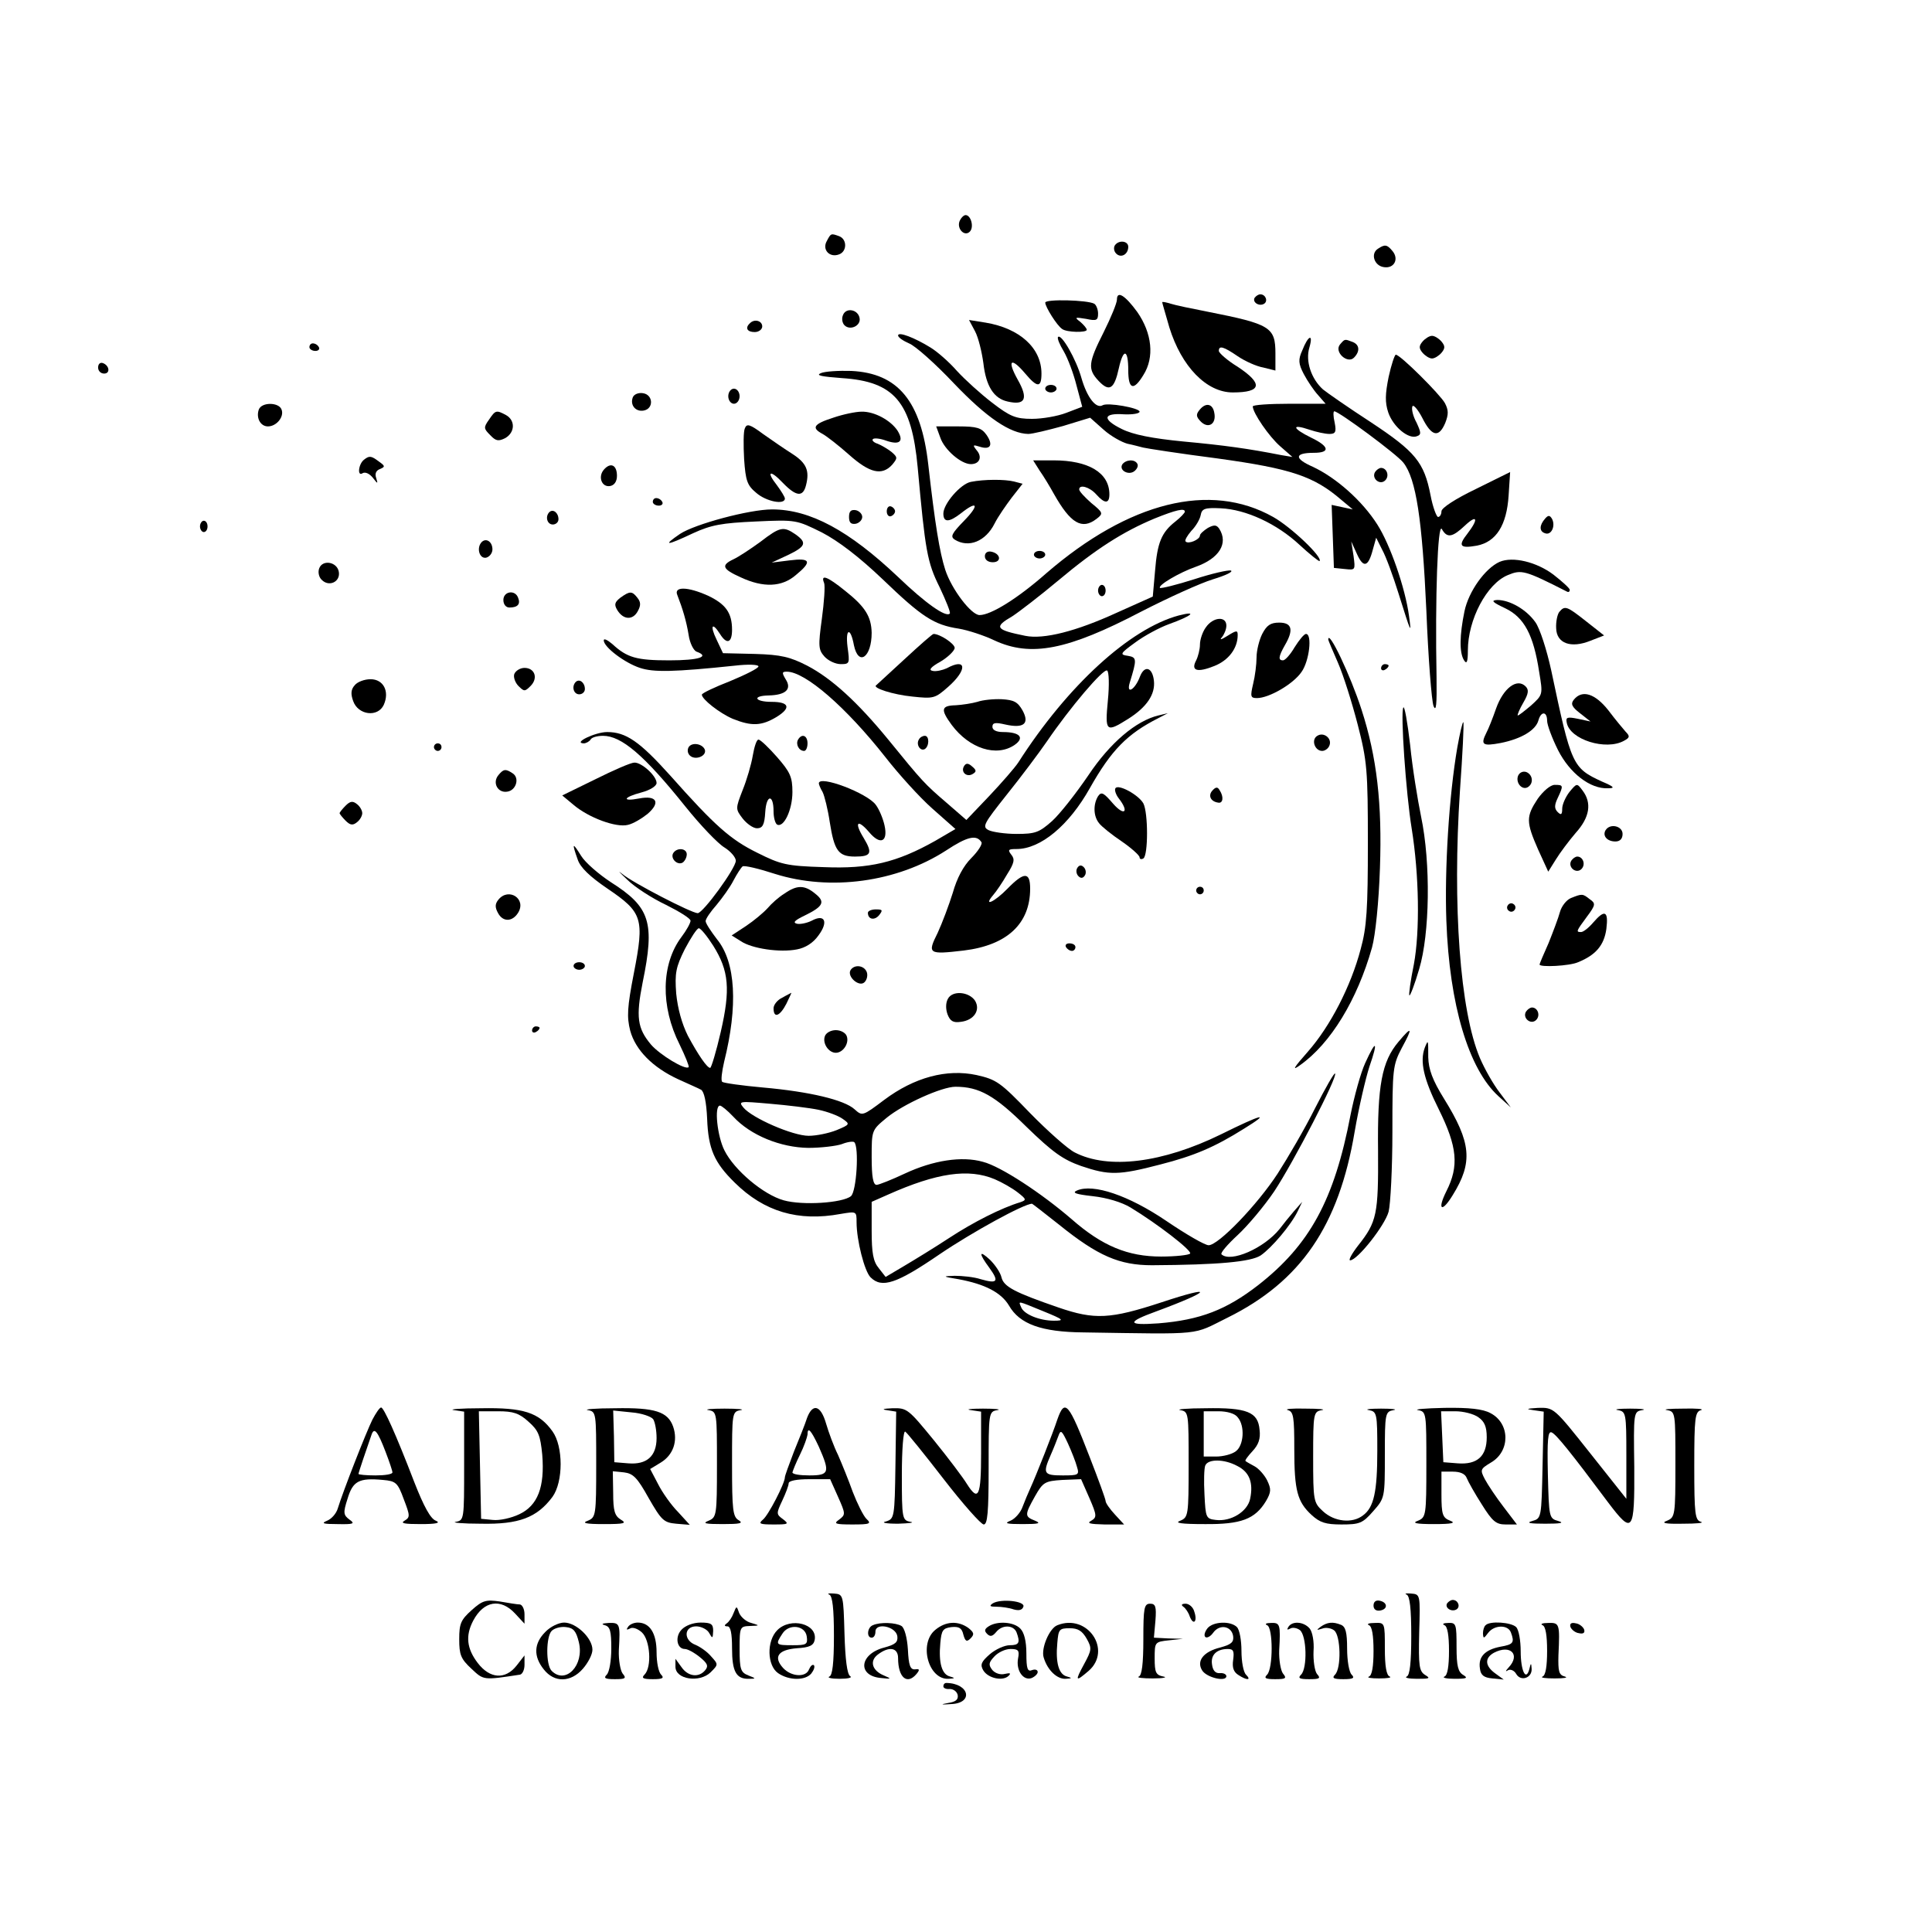 <?xml version="1.0" standalone="no"?>
<!DOCTYPE svg PUBLIC "-//W3C//DTD SVG 20010904//EN"
 "http://www.w3.org/TR/2001/REC-SVG-20010904/DTD/svg10.dtd">
<svg version="1.0" xmlns="http://www.w3.org/2000/svg"
 width="512pt" height="512pt" viewBox="0 0 512 512"
 preserveAspectRatio="xMidYMid meet">
<g transform="translate(0,512) scale(0.1,-0.1)"
fill="#000000" stroke="none">
<path d="M2543 4534 c-8 -20 13 -42 27 -28 12 12 3 44 -11 44 -5 0 -12 -7 -16
-16z"/>
<path d="M2191 4481 c-13 -23 8 -45 33 -35 21 8 21 40 0 48 -22 8 -22 8 -33
-13z"/>
<path d="M2954 4469 c-3 -6 -2 -15 4 -21 13 -13 32 -2 32 18 0 16 -26 19 -36
3z"/>
<path d="M3652 4461 c-21 -13 -10 -46 16 -49 27 -4 40 22 22 43 -14 17 -20 18
-38 6z"/>
<path d="M2960 4326 c0 -9 -16 -48 -35 -86 -41 -81 -43 -98 -14 -129 29 -31
42 -22 54 33 12 54 25 51 25 -5 0 -51 14 -56 40 -13 30 47 23 111 -16 167 -32
44 -54 58 -54 33z"/>
<path d="M3325 4331 c-7 -12 12 -24 25 -16 11 7 4 25 -10 25 -5 0 -11 -4 -15
-9z"/>
<path d="M2770 4318 c0 -11 31 -61 45 -70 12 -9 65 -10 65 -2 0 4 -8 13 -17
21 -16 12 -15 13 15 8 28 -6 32 -4 32 14 0 11 -5 23 -10 26 -17 10 -130 13
-130 3z"/>
<path d="M3080 4319 c0 -2 9 -32 19 -67 32 -103 98 -172 168 -172 77 0 81 23
13 68 -28 17 -50 37 -50 42 0 15 12 12 50 -14 19 -13 50 -27 68 -30 l32 -8 0
45 c0 70 -13 78 -180 111 -41 8 -85 17 -97 21 -13 4 -23 6 -23 4z"/>
<path d="M2234 4285 c-4 -9 -2 -21 4 -27 15 -15 44 -1 40 19 -4 23 -36 29 -44
8z"/>
<path d="M1987 4263 c-13 -12 -7 -23 13 -23 11 0 20 7 20 15 0 15 -21 21 -33
8z"/>
<path d="M2584 4242 c9 -17 18 -55 22 -84 7 -62 28 -94 64 -102 47 -11 56 7
27 58 -29 52 -18 61 20 16 32 -38 43 -38 43 0 0 68 -58 120 -148 135 l-44 7
16 -30z"/>
<path d="M2380 4231 c0 -5 13 -14 29 -21 16 -6 70 -54 119 -106 87 -91 149
-133 197 -134 11 0 52 10 92 21 l72 22 36 -32 c19 -17 48 -33 63 -37 15 -3 33
-8 41 -10 7 -2 97 -16 198 -29 195 -27 255 -47 328 -110 l30 -25 -28 6 -28 6
3 -83 3 -84 29 -3 c28 -3 28 -3 23 35 l-6 38 15 -33 c17 -38 30 -35 42 11 l9
32 16 -32 c10 -18 29 -70 43 -115 34 -108 35 -111 28 -60 -10 74 -50 189 -84
242 -40 63 -109 124 -171 153 -50 22 -49 37 3 37 44 0 41 17 -7 40 -51 25 -54
38 -4 21 18 -6 41 -11 52 -11 16 0 19 5 14 30 -4 17 -4 30 -1 30 12 0 166
-114 183 -136 34 -43 50 -151 61 -392 5 -126 14 -240 19 -253 7 -17 9 4 8 76
-4 211 3 411 14 393 14 -25 28 -22 61 9 33 31 37 18 7 -21 -26 -33 -20 -40 25
-32 51 10 79 54 84 133 l4 62 -91 -45 c-54 -26 -91 -50 -91 -59 0 -8 -4 -15
-9 -15 -4 0 -14 26 -20 58 -17 87 -40 115 -158 193 -60 39 -116 78 -127 87
-31 28 -47 75 -36 111 11 38 -3 33 -19 -8 -11 -24 -10 -35 4 -62 10 -19 27
-44 38 -56 l20 -23 -96 0 c-53 0 -97 -3 -97 -7 0 -17 43 -80 73 -106 l32 -28
-30 5 c-86 17 -151 26 -259 36 -82 8 -133 18 -163 33 -53 26 -50 43 6 39 22
-1 41 2 41 7 0 10 -85 25 -98 17 -17 -10 -41 20 -56 72 -14 50 -53 118 -62
109 -3 -3 4 -20 15 -38 11 -19 26 -59 34 -91 l15 -56 -42 -16 c-23 -9 -64 -16
-91 -16 -43 0 -58 6 -106 43 -30 23 -72 61 -93 84 -21 24 -52 51 -70 62 -42
26 -86 43 -86 32z"/>
<path d="M3770 4215 c-10 -12 -10 -18 0 -30 7 -8 18 -15 25 -15 7 0 18 7 25
15 10 12 10 18 0 30 -7 8 -18 15 -25 15 -7 0 -18 -7 -25 -15z"/>
<path d="M3551 4207 c-16 -20 20 -52 37 -35 17 17 15 35 -4 42 -21 8 -20 8
-33 -7z"/>
<path d="M820 4200 c0 -5 7 -10 16 -10 8 0 12 5 9 10 -3 6 -10 10 -16 10 -5 0
-9 -4 -9 -10z"/>
<path d="M3680 4121 c-9 -45 -10 -67 -1 -94 13 -38 54 -72 76 -63 12 4 11 10
-1 36 -9 16 -14 36 -11 43 2 6 14 -7 26 -30 25 -50 44 -54 61 -14 9 23 9 34
-1 53 -13 23 -118 128 -130 128 -3 0 -12 -27 -19 -59z"/>
<path d="M260 4146 c0 -9 7 -16 16 -16 17 0 14 22 -4 28 -7 2 -12 -3 -12 -12z"/>
<path d="M2175 4131 c-14 -6 3 -9 56 -13 139 -9 185 -63 201 -237 20 -220 25
-251 58 -317 17 -36 30 -68 27 -70 -10 -11 -64 27 -137 97 -130 123 -233 179
-334 179 -60 0 -205 -39 -244 -65 -47 -32 -37 -32 35 2 48 22 76 27 166 31
107 5 108 4 175 -29 44 -23 98 -64 162 -125 103 -99 135 -120 201 -130 24 -4
67 -18 94 -31 97 -45 194 -26 389 76 72 37 158 76 191 86 33 10 54 20 47 23
-7 2 -51 -8 -97 -23 -47 -15 -88 -25 -91 -23 -6 7 52 41 95 56 62 22 87 62 62
101 -7 10 -13 11 -30 2 -11 -7 -21 -16 -21 -20 0 -11 -31 -24 -38 -16 -3 3 4
15 15 28 12 12 23 31 25 42 3 17 11 20 53 18 67 -3 149 -41 209 -97 27 -25 51
-44 53 -43 9 10 -75 90 -123 117 -167 94 -382 40 -601 -149 -76 -67 -147 -111
-177 -111 -22 0 -74 68 -91 120 -15 47 -27 120 -45 279 -19 168 -80 242 -204
248 -33 1 -70 -1 -81 -6z m965 -367 c0 -3 -11 -15 -25 -26 -37 -29 -48 -56
-54 -131 l-6 -68 -96 -43 c-107 -49 -193 -71 -242 -61 -79 16 -84 23 -34 52
17 11 73 54 122 95 99 83 171 129 255 164 57 23 80 28 80 18z"/>
<path d="M2910 3555 c0 -8 5 -15 10 -15 6 0 10 7 10 15 0 8 -4 15 -10 15 -5 0
-10 -7 -10 -15z"/>
<path d="M2770 4090 c0 -5 7 -10 15 -10 8 0 15 5 15 10 0 6 -7 10 -15 10 -8 0
-15 -4 -15 -10z"/>
<path d="M1930 4070 c0 -11 7 -20 15 -20 8 0 15 9 15 20 0 11 -7 20 -15 20 -8
0 -15 -9 -15 -20z"/>
<path d="M1677 4067 c-8 -21 8 -39 29 -35 27 5 25 42 -2 46 -12 2 -24 -3 -27
-11z"/>
<path d="M686 4035 c-8 -22 4 -45 24 -45 23 0 44 26 36 45 -7 19 -52 20 -60 0z"/>
<path d="M3180 4035 c-11 -13 -11 -19 3 -33 20 -19 41 -5 35 24 -4 24 -22 28
-38 9z"/>
<path d="M1296 4008 c-15 -21 -14 -24 3 -41 15 -16 22 -17 40 -8 26 15 27 47
2 61 -26 14 -28 13 -45 -12z"/>
<path d="M2208 4013 c-53 -17 -58 -27 -28 -43 11 -6 43 -31 70 -55 55 -49 87
-56 114 -27 15 18 15 20 -1 34 -10 8 -27 18 -37 22 -10 3 -16 9 -13 12 3 4 20
2 36 -4 35 -12 47 -2 30 26 -18 28 -62 52 -96 51 -15 0 -49 -7 -75 -16z"/>
<path d="M1974 3985 c-4 -8 -4 -45 -2 -82 4 -57 8 -69 32 -89 26 -23 76 -33
76 -15 0 4 -10 20 -21 35 -30 38 -18 42 16 6 35 -36 53 -38 61 -6 10 39 1 59
-36 83 -19 12 -54 36 -78 53 -35 26 -43 28 -48 15z"/>
<path d="M2492 3960 c11 -32 55 -70 81 -70 23 0 31 19 15 37 -11 14 -10 15 9
9 28 -9 36 5 17 32 -13 18 -25 22 -74 22 l-59 0 11 -30z"/>
<path d="M965 3902 c-15 -11 -19 -46 -4 -36 7 4 18 -1 27 -12 13 -17 14 -17 9
-1 -4 11 -1 20 10 24 14 6 14 8 -3 20 -20 15 -25 16 -39 5z"/>
<path d="M2755 3873 c10 -14 27 -42 38 -62 44 -78 74 -96 113 -66 18 14 18 16
-14 42 -18 16 -32 31 -32 36 0 14 27 7 45 -13 23 -26 35 -25 35 0 0 57 -55 90
-148 90 l-54 0 17 -27z"/>
<path d="M2974 3889 c-9 -16 18 -30 33 -17 7 6 10 14 7 19 -7 13 -31 11 -40
-2z"/>
<path d="M1600 3875 c-16 -19 -5 -47 17 -43 11 2 18 12 18 27 0 29 -17 37 -35
16z"/>
<path d="M3644 3869 c-10 -17 13 -36 27 -22 12 12 4 33 -11 33 -5 0 -12 -5
-16 -11z"/>
<path d="M2573 3843 c-27 -5 -73 -58 -73 -84 0 -24 15 -24 47 1 44 35 49 22 8
-20 -33 -34 -37 -42 -25 -50 37 -23 82 -5 106 43 9 18 30 48 45 68 l29 37 -23
6 c-24 6 -79 6 -114 -1z"/>
<path d="M1730 3790 c0 -5 7 -10 16 -10 8 0 12 5 9 10 -3 6 -10 10 -16 10 -5
0 -9 -4 -9 -10z"/>
<path d="M2350 3765 c0 -9 5 -15 11 -13 6 2 11 8 11 13 0 5 -5 11 -11 13 -6 2
-11 -4 -11 -13z"/>
<path d="M1456 3763 c-12 -12 -6 -33 9 -33 8 0 15 6 15 14 0 17 -14 28 -24 19z"/>
<path d="M2250 3750 c0 -15 5 -20 18 -18 9 2 17 10 17 18 0 8 -8 16 -17 18
-13 2 -18 -3 -18 -18z"/>
<path d="M4095 3746 c-16 -18 -16 -34 -1 -39 17 -7 29 19 19 38 -6 10 -10 10
-18 1z"/>
<path d="M530 3725 c0 -8 5 -15 10 -15 6 0 10 7 10 15 0 8 -4 15 -10 15 -5 0
-10 -7 -10 -15z"/>
<path d="M2015 3684 c-26 -19 -58 -40 -71 -46 -34 -16 -30 -26 19 -48 60 -28
109 -26 146 6 44 36 39 46 -16 39 l-48 -6 43 20 c48 23 51 33 20 55 -32 22
-41 20 -93 -20z"/>
<path d="M1277 3684 c-15 -15 -7 -45 11 -42 9 2 17 12 17 22 0 20 -16 31 -28
20z"/>
<path d="M2610 3646 c0 -10 9 -16 21 -16 24 0 21 23 -4 28 -10 2 -17 -3 -17
-12z"/>
<path d="M2740 3650 c0 -5 7 -10 15 -10 8 0 15 5 15 10 0 6 -7 10 -15 10 -8 0
-15 -4 -15 -10z"/>
<path d="M3974 3631 c-38 -17 -82 -78 -93 -131 -13 -63 -14 -110 -1 -130 7
-11 10 -4 10 26 0 82 50 177 106 200 36 15 45 13 157 -44 4 -2 7 0 7 5 0 4
-20 22 -43 40 -45 34 -108 49 -143 34z"/>
<path d="M846 3614 c-4 -10 -1 -24 7 -31 19 -19 49 -5 45 21 -4 27 -43 34 -52
10z"/>
<path d="M2184 3575 c3 -8 0 -51 -6 -95 -10 -73 -9 -82 7 -100 10 -11 29 -20
43 -20 24 0 24 2 18 46 -6 49 8 53 17 4 12 -57 47 -32 47 33 -1 43 -17 69 -70
111 -48 39 -66 45 -56 21z"/>
<path d="M1795 3543 c14 -36 24 -69 30 -106 3 -21 13 -41 21 -44 36 -13 7 -23
-72 -23 -87 0 -112 7 -151 43 -13 11 -23 16 -23 10 0 -18 56 -60 96 -73 36
-12 90 -11 252 6 34 4 62 3 62 -2 0 -5 -34 -22 -75 -39 -41 -16 -75 -32 -75
-36 0 -12 47 -49 82 -64 50 -20 76 -19 116 5 39 24 34 40 -13 40 -45 0 -53 16
-8 17 46 1 62 17 45 43 -10 17 -10 20 3 20 49 0 157 -94 261 -226 35 -45 91
-107 125 -137 l61 -54 -53 -31 c-103 -58 -175 -75 -296 -70 -99 3 -114 7 -176
38 -71 35 -112 71 -231 205 -81 90 -117 115 -167 115 -31 0 -92 -29 -62 -30 6
0 15 5 18 10 3 6 18 10 33 10 49 0 109 -51 218 -187 40 -50 87 -99 104 -109
16 -10 30 -26 30 -35 0 -20 -87 -139 -101 -139 -16 0 -173 81 -200 104 -14 11
-8 5 13 -15 20 -20 67 -50 103 -67 36 -18 65 -36 65 -42 0 -6 -11 -26 -24 -43
-54 -72 -56 -184 -5 -285 15 -31 26 -58 24 -60 -8 -9 -77 33 -100 60 -36 43
-40 73 -22 164 33 160 20 200 -84 266 -32 21 -68 52 -79 70 -23 37 -25 35 -9
-10 7 -21 32 -45 79 -77 93 -63 98 -79 70 -223 -18 -92 -19 -117 -10 -153 14
-52 60 -98 127 -129 26 -12 54 -24 61 -28 8 -5 14 -32 16 -77 3 -80 19 -116
73 -169 78 -77 168 -104 281 -83 42 7 42 7 42 -22 0 -48 21 -130 37 -146 30
-30 69 -17 183 61 87 59 224 134 245 134 1 0 33 -25 71 -55 104 -84 161 -108
247 -108 176 1 262 9 288 26 29 20 80 80 98 117 l12 25 -22 -25 c-12 -14 -29
-35 -38 -47 -41 -51 -130 -90 -154 -67 -3 4 16 26 43 51 26 24 70 76 97 116
51 77 169 305 161 312 -2 3 -26 -39 -53 -92 -27 -54 -72 -131 -99 -173 -54
-83 -157 -190 -183 -190 -10 0 -60 29 -113 65 -99 67 -193 99 -236 80 -14 -6
-3 -10 42 -15 37 -4 77 -16 100 -30 71 -43 163 -114 158 -122 -3 -4 -38 -8
-77 -8 -88 0 -156 28 -237 99 -80 69 -188 140 -235 152 -56 16 -132 4 -207
-31 -34 -16 -69 -30 -75 -30 -9 0 -13 21 -13 73 0 72 0 72 40 105 44 36 146
82 182 82 63 0 104 -23 188 -106 70 -68 97 -87 145 -104 74 -25 99 -25 210 4
90 23 144 46 222 95 73 45 48 39 -61 -15 -155 -76 -299 -94 -388 -48 -18 9
-71 56 -118 104 -79 82 -89 89 -142 101 -79 17 -165 -6 -245 -66 -57 -43 -58
-43 -78 -25 -27 25 -119 47 -243 58 -56 5 -105 12 -108 15 -4 3 -1 27 5 53 37
148 31 264 -19 325 -16 21 -30 42 -30 48 0 6 13 25 29 43 15 18 36 47 45 65 9
17 20 34 24 37 5 3 43 -6 86 -20 146 -46 323 -22 453 62 56 37 81 43 94 22 3
-5 -9 -24 -27 -42 -21 -21 -38 -53 -49 -92 -10 -32 -28 -80 -40 -106 -28 -56
-25 -58 69 -47 115 14 176 71 176 164 0 45 -16 45 -60 0 -34 -35 -66 -50 -38
-17 8 9 25 34 37 55 19 30 21 40 11 52 -10 13 -8 15 14 15 64 0 139 63 194
161 57 101 99 144 182 186 l25 13 -25 -6 c-59 -14 -128 -72 -186 -159 -32 -47
-75 -102 -96 -121 -34 -30 -44 -34 -94 -34 -30 0 -64 5 -74 10 -18 9 -13 17
48 94 37 46 85 110 107 142 60 88 149 193 159 187 5 -3 6 -39 2 -79 -8 -84 -5
-86 54 -49 49 31 72 65 68 101 -4 36 -25 42 -37 11 -13 -35 -37 -49 -27 -16
19 62 19 67 -5 71 -22 3 -21 6 19 35 24 18 65 40 90 49 61 22 77 36 26 23
-130 -35 -295 -186 -425 -389 -9 -14 -44 -54 -77 -89 l-61 -64 -53 46 c-57 49
-63 55 -154 167 -82 100 -150 162 -215 196 -45 23 -69 29 -138 31 l-85 2 -17
36 c-18 37 -12 48 9 15 18 -29 32 -24 32 11 0 45 -17 68 -63 90 -55 25 -92 25
-82 2z m95 -929 c42 -67 46 -116 20 -229 -12 -52 -25 -95 -28 -95 -8 0 -31 33
-59 85 -16 32 -27 72 -31 112 -4 54 -1 70 23 118 16 30 32 55 37 55 5 0 22
-21 38 -46z m279 -435 c24 -5 53 -16 64 -24 20 -14 20 -15 -16 -30 -20 -8 -53
-15 -74 -15 -42 0 -150 47 -173 75 -14 17 -10 17 70 10 47 -4 105 -11 129 -16z
m-226 -18 c46 -50 126 -82 199 -83 34 0 75 5 89 10 15 6 30 8 33 5 13 -13 6
-131 -9 -143 -22 -18 -128 -25 -178 -11 -54 15 -131 80 -157 132 -19 37 -28
119 -12 119 4 0 20 -13 35 -29z m693 -166 c19 -8 47 -24 61 -35 23 -18 24 -20
7 -26 -50 -15 -125 -53 -189 -95 -38 -25 -92 -58 -119 -74 l-49 -29 -18 23
c-15 18 -19 40 -19 100 l0 76 43 19 c130 58 214 70 283 41z"/>
<path d="M1334 3530 c0 -12 7 -20 16 -20 22 0 30 9 23 26 -8 22 -39 17 -39 -6z"/>
<path d="M1644 3536 c-15 -12 -17 -18 -8 -33 16 -26 41 -27 54 -3 9 16 8 25
-1 36 -14 18 -20 18 -45 0z"/>
<path d="M3989 3508 c50 -24 75 -70 90 -169 10 -60 10 -60 -22 -89 -18 -15
-33 -27 -35 -26 -1 2 5 17 15 34 14 24 15 34 6 43 -23 23 -59 -5 -78 -58 -9
-26 -21 -56 -26 -65 -16 -32 -10 -36 38 -27 55 11 93 34 100 60 7 25 23 24 23
-1 0 -11 13 -46 29 -78 31 -61 85 -103 132 -101 20 0 17 4 -16 18 -78 36 -81
43 -134 294 -12 55 -30 111 -42 128 -24 34 -68 59 -101 59 -18 -1 -13 -6 21
-22z"/>
<path d="M4132 3498 c-5 -7 -9 -26 -8 -43 1 -40 39 -54 91 -33 l36 14 -47 37
c-52 41 -57 43 -72 25z"/>
<path d="M3196 3458 c-9 -12 -16 -33 -16 -46 0 -13 -5 -32 -10 -42 -15 -28 3
-33 48 -15 38 15 62 47 62 82 0 13 -3 13 -27 -2 -16 -10 -22 -12 -15 -4 6 7
12 21 12 31 0 26 -35 23 -54 -4z"/>
<path d="M3345 3440 c-8 -16 -15 -44 -15 -62 0 -18 -4 -50 -9 -70 -8 -34 -7
-38 10 -38 32 0 96 37 118 69 21 29 29 101 12 101 -5 0 -18 -16 -30 -35 -11
-19 -25 -35 -31 -35 -13 0 -12 10 5 40 24 41 19 60 -15 60 -23 0 -33 -7 -45
-30z"/>
<path d="M2397 3373 c-40 -37 -74 -68 -75 -69 -11 -7 45 -25 96 -30 56 -6 60
-5 95 26 51 45 49 78 -4 49 -11 -5 -28 -9 -37 -7 -12 2 -6 10 21 25 20 12 37
29 37 36 0 11 -39 37 -56 37 -3 0 -37 -30 -77 -67z"/>
<path d="M3520 3425 c0 -2 12 -30 26 -62 14 -32 37 -105 52 -163 25 -97 27
-121 27 -315 0 -174 -3 -222 -19 -280 -26 -99 -81 -205 -140 -272 -38 -43 -43
-52 -21 -36 82 58 152 174 191 312 9 33 18 120 21 211 6 169 -8 294 -49 420
-29 90 -88 214 -88 185z"/>
<path d="M3660 3349 c0 -5 5 -7 10 -4 6 3 10 8 10 11 0 2 -4 4 -10 4 -5 0 -10
-5 -10 -11z"/>
<path d="M1363 3334 c-3 -8 2 -23 11 -32 15 -15 17 -15 32 0 21 21 11 48 -16
48 -11 0 -23 -7 -27 -16z"/>
<path d="M940 3304 c-10 -11 -11 -23 -4 -42 13 -37 65 -44 81 -10 16 36 -1 68
-35 68 -16 0 -35 -7 -42 -16z"/>
<path d="M1526 3313 c-12 -12 -6 -33 9 -33 8 0 15 6 15 14 0 17 -14 28 -24 19z"/>
<path d="M4171 3266 c-9 -11 -6 -19 16 -36 l28 -22 -33 7 c-29 6 -33 4 -30
-10 8 -45 104 -75 152 -48 15 8 16 12 4 24 -7 8 -28 33 -46 57 -35 44 -69 55
-91 28z"/>
<path d="M2590 3260 c-14 -4 -40 -8 -57 -9 -39 -1 -41 -11 -11 -52 47 -63 119
-86 167 -53 27 19 14 34 -31 34 -17 0 -28 5 -28 14 0 11 8 12 34 6 49 -11 65
2 46 37 -13 23 -23 28 -55 30 -22 1 -51 -2 -65 -7z"/>
<path d="M3719 3245 c-8 -13 7 -228 22 -320 20 -124 22 -273 6 -360 -9 -44
-14 -81 -12 -83 2 -2 14 29 26 70 28 93 31 280 5 404 -9 44 -23 129 -29 190
-7 60 -15 105 -18 99z"/>
<path d="M3862 3139 c-22 -128 -34 -322 -29 -459 8 -223 59 -393 138 -465 l33
-30 -30 40 c-17 22 -40 63 -52 91 -53 125 -73 405 -53 708 7 98 11 179 9 182
-2 2 -9 -28 -16 -67z"/>
<path d="M3491 3170 c-17 -10 -7 -40 13 -40 7 0 16 6 19 14 8 19 -15 37 -32
26z"/>
<path d="M2115 3160 c-7 -12 2 -30 16 -30 5 0 9 9 9 20 0 21 -15 27 -25 10z"/>
<path d="M2435 3160 c-8 -13 4 -32 16 -25 12 8 12 35 0 35 -6 0 -13 -4 -16
-10z"/>
<path d="M1995 3118 c-4 -24 -16 -65 -27 -92 -19 -49 -19 -50 0 -75 11 -14 28
-26 38 -26 15 0 20 9 22 43 3 47 22 48 22 2 0 -16 4 -31 9 -35 18 -10 41 39
41 86 0 40 -6 53 -41 93 -22 25 -44 46 -49 46 -5 0 -11 -19 -15 -42z"/>
<path d="M1150 3140 c0 -5 5 -10 10 -10 6 0 10 5 10 10 0 6 -4 10 -10 10 -5 0
-10 -4 -10 -10z"/>
<path d="M1825 3140 c-4 -7 -3 -16 3 -22 14 -14 45 -2 40 15 -6 16 -34 21 -43
7z"/>
<path d="M1578 3055 l-88 -43 30 -25 c40 -34 113 -61 144 -53 14 3 37 17 52
29 35 30 25 50 -22 41 -47 -9 -43 3 6 16 23 6 40 17 40 25 0 19 -40 55 -59 54
-9 0 -55 -20 -103 -44z"/>
<path d="M2555 3090 c-10 -16 7 -31 23 -21 10 6 10 10 -2 20 -10 9 -16 9 -21
1z"/>
<path d="M1321 3066 c-17 -20 -2 -48 23 -44 24 3 34 37 14 49 -18 12 -24 11
-37 -5z"/>
<path d="M4023 3064 c-7 -19 11 -39 26 -30 16 10 13 33 -4 40 -9 3 -18 -1 -22
-10z"/>
<path d="M2170 3044 c0 -3 4 -13 10 -23 5 -10 14 -46 19 -80 12 -76 23 -91 67
-91 43 0 47 9 23 49 -26 42 -17 52 14 16 30 -36 51 -26 41 18 -4 18 -14 42
-23 54 -22 31 -151 80 -151 57z"/>
<path d="M2956 3031 c-3 -4 1 -17 9 -27 28 -36 15 -48 -15 -14 -25 29 -31 33
-40 20 -13 -21 -13 -53 3 -72 6 -8 33 -30 60 -48 26 -18 47 -37 47 -42 0 -5 5
-6 10 -3 13 8 13 121 0 146 -13 23 -67 52 -74 40z"/>
<path d="M3213 3025 c-12 -13 -5 -29 15 -32 13 -3 16 15 4 33 -5 9 -10 9 -19
-1z"/>
<path d="M4075 3003 c-31 -47 -31 -61 1 -134 l27 -59 20 32 c11 18 35 50 53
71 37 41 43 79 18 112 -15 20 -15 20 -35 -4 -10 -13 -19 -33 -19 -44 0 -16 -3
-18 -12 -9 -9 9 -9 18 0 37 16 34 15 35 -8 35 -11 0 -30 -16 -45 -37z"/>
<path d="M916 2985 c-9 -9 -16 -18 -16 -20 0 -2 7 -11 16 -20 12 -12 19 -13
30 -4 8 6 14 17 14 24 0 7 -6 18 -14 24 -11 9 -18 8 -30 -4z"/>
<path d="M4255 2920 c-9 -15 4 -30 26 -30 12 0 19 7 19 20 0 21 -33 29 -45 10z"/>
<path d="M1784 2859 c-8 -14 11 -33 25 -25 6 4 11 14 11 22 0 16 -26 19 -36 3z"/>
<path d="M4164 2839 c-10 -17 13 -36 27 -22 12 12 4 33 -11 33 -5 0 -12 -5
-16 -11z"/>
<path d="M2855 2820 c-4 -6 -3 -16 3 -22 6 -6 12 -6 17 2 4 6 3 16 -3 22 -6 6
-12 6 -17 -2z"/>
<path d="M2079 2752 c-15 -9 -35 -27 -45 -39 -11 -12 -36 -33 -57 -47 l-38
-25 24 -15 c29 -20 104 -31 149 -22 22 4 43 17 57 37 27 36 17 58 -18 39 -12
-6 -30 -10 -39 -8 -12 3 -6 9 21 22 49 24 55 36 27 58 -28 23 -48 23 -81 0z"/>
<path d="M3170 2760 c0 -5 5 -10 10 -10 6 0 10 5 10 10 0 6 -4 10 -10 10 -5 0
-10 -4 -10 -10z"/>
<path d="M1321 2736 c-9 -11 -10 -20 -1 -36 13 -24 38 -23 53 1 23 37 -25 68
-52 35z"/>
<path d="M4163 2740 c-12 -5 -25 -22 -29 -37 -4 -15 -18 -52 -30 -82 -13 -29
-24 -55 -24 -57 0 -8 80 -4 102 6 47 19 69 45 75 88 6 48 -4 53 -35 17 -12
-14 -26 -25 -32 -25 -14 0 -13 2 15 40 24 32 24 36 8 47 -19 15 -20 15 -50 3z"/>
<path d="M3996 2721 c-4 -5 -2 -12 3 -15 5 -4 12 -2 15 3 4 5 2 12 -3 15 -5 4
-12 2 -15 -3z"/>
<path d="M2300 2701 c0 -18 18 -21 30 -6 10 13 9 15 -9 15 -11 0 -21 -4 -21
-9z"/>
<path d="M2825 2610 c3 -5 10 -10 16 -10 5 0 9 5 9 10 0 6 -7 10 -16 10 -8 0
-12 -4 -9 -10z"/>
<path d="M1520 2560 c0 -5 7 -10 15 -10 8 0 15 5 15 10 0 6 -7 10 -15 10 -8 0
-15 -4 -15 -10z"/>
<path d="M2254 2549 c-10 -17 23 -46 37 -32 7 7 9 19 6 27 -7 18 -33 21 -43 5z"/>
<path d="M2073 2476 c-13 -6 -23 -19 -23 -28 0 -28 17 -21 34 12 8 17 14 29
13 29 -1 -1 -12 -6 -24 -13z"/>
<path d="M2512 2473 c-6 -11 -6 -27 -1 -41 7 -18 15 -23 35 -20 35 4 53 31 38
56 -16 24 -60 28 -72 5z"/>
<path d="M4044 2439 c-10 -17 13 -36 27 -22 12 12 4 33 -11 33 -5 0 -12 -5
-16 -11z"/>
<path d="M1410 2389 c0 -5 5 -7 10 -4 6 3 10 8 10 11 0 2 -4 4 -10 4 -5 0 -10
-5 -10 -11z"/>
<path d="M2186 2374 c-7 -19 10 -44 29 -44 19 0 36 25 29 44 -3 9 -16 16 -29
16 -13 0 -26 -7 -29 -16z"/>
<path d="M3706 2359 c-44 -52 -56 -116 -54 -289 1 -168 -3 -188 -53 -251 -17
-22 -26 -39 -21 -39 19 0 92 92 102 129 5 20 10 115 10 211 0 168 1 177 25
223 30 55 27 59 -9 16z"/>
<path d="M3776 2344 c-14 -37 -3 -84 37 -164 49 -99 54 -150 20 -217 -25 -50
-12 -58 17 -10 54 87 49 139 -23 255 -31 50 -41 78 -42 110 0 47 0 48 -9 26z"/>
<path d="M3618 2303 c-12 -26 -29 -88 -39 -138 -43 -225 -108 -344 -245 -451
-84 -65 -153 -92 -264 -101 -84 -6 -85 3 -5 32 146 54 156 71 14 24 -137 -45
-178 -47 -274 -14 -116 40 -145 55 -151 80 -3 13 -17 33 -30 46 -30 28 -31 18
-2 -21 26 -36 22 -43 -23 -30 -18 6 -50 9 -69 9 -33 -1 -33 -2 10 -9 70 -13
113 -35 134 -70 28 -49 86 -70 197 -71 323 -5 287 -8 382 39 194 96 295 243
337 493 11 64 29 141 39 172 24 69 18 74 -11 10z m-853 -658 c54 -22 57 -25
28 -25 -38 0 -80 17 -87 36 -7 17 -12 18 59 -11z"/>
<path d="M987 1358 c-16 -32 -78 -190 -92 -236 -4 -13 -16 -27 -28 -32 -17 -7
-11 -9 27 -9 43 -1 48 1 32 12 -16 12 -17 18 -5 55 14 47 30 56 94 50 34 -3
39 -7 55 -51 17 -44 17 -48 2 -57 -12 -7 0 -9 43 -9 41 0 54 3 40 9 -14 5 -32
38 -57 102 -50 130 -81 198 -88 198 -4 0 -14 -15 -23 -32z m35 -86 c10 -26 18
-50 18 -54 0 -5 -20 -8 -45 -8 -25 0 -45 2 -45 4 0 3 21 65 35 105 7 19 16 8
37 -47z"/>
<path d="M1203 1383 l27 -4 0 -144 c0 -141 0 -144 -22 -148 -13 -2 18 -5 67
-5 100 -2 148 16 189 71 29 40 29 134 0 174 -36 50 -77 63 -189 61 -55 0 -88
-3 -72 -5z m198 -31 c26 -23 31 -36 36 -87 7 -86 -12 -135 -61 -158 -21 -10
-52 -17 -70 -15 l-31 3 -3 143 -3 142 51 0 c40 0 56 -5 81 -28z"/>
<path d="M1558 1383 c22 -4 22 -7 22 -144 0 -135 -1 -140 -22 -149 -17 -6 -7
-9 42 -9 55 0 62 2 45 12 -16 10 -20 23 -20 70 l-1 58 30 -3 c24 -3 35 -14 65
-68 34 -59 40 -65 73 -68 l36 -3 -31 34 c-18 18 -42 52 -53 74 l-21 40 28 17
c33 20 46 57 33 95 -14 40 -48 51 -154 49 -52 0 -85 -3 -72 -5z m173 -24 c5
-8 9 -30 9 -50 0 -48 -26 -71 -75 -67 l-37 3 -1 69 -2 68 49 -5 c26 -2 52 -11
57 -18z"/>
<path d="M1878 1383 c22 -4 22 -7 22 -144 0 -135 -1 -140 -22 -149 -18 -7 -9
-9 37 -9 45 0 56 2 43 10 -16 9 -18 27 -18 149 0 136 0 139 23 143 12 2 -7 4
-43 4 -36 0 -55 -2 -42 -4z"/>
<path d="M2139 1363 c-5 -16 -21 -56 -35 -90 -13 -34 -24 -64 -24 -68 0 -16
-44 -101 -58 -112 -13 -11 -9 -13 28 -13 39 0 42 1 25 14 -18 13 -18 15 -2 49
9 19 17 40 17 46 0 7 22 11 55 11 l55 0 21 -47 c20 -45 20 -47 3 -60 -16 -11
-11 -13 35 -13 47 0 51 2 37 15 -8 8 -24 40 -36 71 -11 31 -29 75 -39 98 -11
22 -25 60 -32 84 -14 48 -35 54 -50 15z m31 -77 c30 -68 28 -76 -25 -76 -25 0
-45 3 -45 8 1 4 9 25 20 47 11 22 19 46 20 53 0 22 9 13 30 -32z"/>
<path d="M2350 1383 l25 -4 -2 -142 c-2 -139 -3 -142 -25 -149 -14 -3 -1 -6
32 -6 30 1 45 3 33 5 -22 4 -23 8 -23 124 0 68 4 118 9 115 5 -3 51 -60 102
-126 51 -66 99 -120 106 -120 10 0 13 32 13 149 0 147 0 150 23 154 12 2 -5 4
-38 4 -33 0 -48 -2 -32 -4 l27 -4 0 -110 c0 -115 -7 -130 -38 -81 -9 15 -48
67 -87 115 -68 83 -71 86 -110 85 -24 -1 -30 -3 -15 -5z"/>
<path d="M2802 1358 c-11 -34 -56 -148 -72 -183 -5 -11 -14 -32 -20 -48 -5
-15 -20 -32 -32 -37 -18 -7 -11 -9 32 -9 43 0 50 2 33 9 -28 11 -28 15 0 65
21 37 26 40 72 43 l50 2 22 -50 c20 -46 20 -51 5 -60 -13 -7 -4 -9 35 -10 l52
0 -24 26 c-14 15 -25 31 -25 36 0 5 -19 57 -42 116 -56 145 -66 157 -86 100z
m52 -125 c7 -22 4 -23 -38 -23 -50 0 -53 5 -32 53 8 18 17 41 21 52 6 17 9 14
25 -20 10 -22 21 -50 24 -62z"/>
<path d="M3128 1383 c22 -4 22 -7 22 -144 0 -135 -1 -140 -22 -149 -17 -6 2
-9 64 -9 97 -1 134 13 163 61 14 24 14 32 3 55 -7 14 -22 31 -33 37 -11 6 -22
12 -24 14 -3 1 6 13 18 26 16 17 22 33 19 57 -4 47 -33 59 -143 57 -49 0 -80
-3 -67 -5z m152 -19 c20 -23 16 -75 -5 -90 -10 -8 -34 -14 -52 -14 l-33 0 0
60 0 60 39 0 c23 0 44 -6 51 -16z m-1 -129 c32 -16 43 -44 34 -87 -7 -34 -51
-61 -91 -56 -26 3 -27 6 -30 67 -2 35 -1 70 2 77 7 18 50 18 85 -1z"/>
<path d="M3413 1383 c15 -4 17 -18 17 -103 0 -110 8 -140 46 -175 22 -20 37
-25 79 -25 48 0 56 3 84 35 31 35 31 36 31 150 0 110 1 114 23 118 12 2 -3 4
-33 4 -30 0 -45 -2 -32 -4 21 -4 22 -9 22 -108 0 -108 -9 -150 -38 -171 -28
-22 -76 -17 -106 11 -25 23 -26 27 -26 144 0 116 1 120 23 124 12 2 -7 4 -43
4 -36 1 -57 -1 -47 -4z"/>
<path d="M3758 1383 c22 -4 22 -7 22 -144 0 -135 -1 -140 -22 -149 -17 -6 -7
-9 42 -9 49 0 59 3 43 9 -20 8 -23 16 -23 70 l0 60 30 0 c20 0 33 -6 37 -17 4
-10 22 -42 40 -70 28 -45 38 -53 63 -53 l30 0 -35 46 c-20 26 -42 59 -50 74
-13 25 -12 27 16 44 52 30 51 104 -1 131 -20 11 -56 15 -122 14 -51 -1 -83 -4
-70 -6z m160 -19 c16 -11 22 -25 22 -53 0 -50 -25 -73 -77 -69 l-38 3 -3 68
-3 67 38 0 c21 0 49 -7 61 -16z"/>
<path d="M4063 1383 l28 -4 -3 -142 c-3 -141 -3 -141 -28 -148 -17 -5 -5 -7
35 -7 40 0 52 2 35 7 -25 7 -25 9 -28 124 -2 92 0 115 10 111 12 -5 50 -52
150 -186 65 -86 70 -79 69 94 -2 145 -2 147 21 151 13 2 -2 4 -32 4 -30 0 -45
-2 -32 -4 21 -4 22 -8 22 -120 l0 -115 -96 121 c-96 121 -96 121 -138 120 -30
-2 -34 -3 -13 -6z"/>
<path d="M4418 1383 c22 -4 22 -7 22 -144 0 -135 -1 -140 -22 -149 -17 -6 -6
-9 42 -8 36 0 57 2 48 5 -16 4 -18 20 -18 148 0 128 2 144 18 148 9 3 -12 5
-48 4 -36 0 -55 -2 -42 -4z"/>
<path d="M2198 894 c8 -4 12 -36 12 -109 0 -73 -4 -105 -12 -108 -7 -3 5 -6
27 -6 22 0 35 3 28 7 -8 5 -13 44 -15 112 -3 104 -3 105 -28 107 -14 1 -19 0
-12 -3z"/>
<path d="M3728 894 c8 -4 12 -36 12 -109 0 -73 -4 -105 -12 -108 -7 -3 5 -6
27 -6 33 0 37 1 22 10 -16 10 -18 23 -16 112 3 102 3 102 -22 104 -13 1 -18 0
-11 -3z"/>
<path d="M1250 853 c-29 -26 -33 -36 -33 -77 0 -41 4 -52 32 -78 33 -31 31
-31 129 -16 6 1 12 12 12 26 l0 25 -21 -27 c-30 -38 -71 -35 -103 7 -29 38
-33 72 -12 112 28 53 73 60 111 19 l25 -27 0 25 c0 14 -6 25 -12 26 -7 0 -31
4 -54 8 -36 5 -45 3 -74 -23z"/>
<path d="M2631 871 c-10 -7 -8 -9 10 -9 13 0 34 -3 45 -7 14 -4 23 -2 26 7 6
15 -59 22 -81 9z"/>
<path d="M3640 865 c0 -10 7 -15 18 -13 21 4 19 22 -2 26 -10 2 -16 -3 -16
-13z"/>
<path d="M3835 871 c-7 -12 12 -24 25 -16 11 7 4 25 -10 25 -5 0 -11 -4 -15
-9z"/>
<path d="M3030 776 c0 -66 -4 -96 -12 -99 -7 -3 10 -5 37 -5 28 0 40 3 28 5
-20 4 -23 11 -23 48 0 43 0 44 38 48 l37 4 -39 1 -38 2 4 45 c3 38 0 45 -14
45 -16 0 -18 -11 -18 -94z"/>
<path d="M3136 862 c6 -4 14 -16 17 -26 10 -25 21 -13 12 13 -3 12 -14 21 -23
21 -10 0 -13 -3 -6 -8z"/>
<path d="M1944 845 c-4 -11 -12 -23 -18 -27 -7 -5 -7 -8 2 -8 8 0 12 -18 12
-58 0 -62 11 -82 45 -81 19 0 19 1 -2 9 -20 8 -23 16 -23 70 0 59 1 60 28 61
26 1 26 1 3 8 -13 3 -27 15 -32 26 -7 20 -7 20 -15 0z"/>
<path d="M1445 795 c-30 -30 -32 -64 -4 -99 28 -36 72 -35 104 2 13 15 25 37
25 50 0 31 -43 72 -75 72 -14 0 -37 -11 -50 -25z m89 -27 c15 -61 -35 -113
-72 -76 -16 16 -15 91 0 106 7 7 24 12 38 10 20 -2 27 -11 34 -40z"/>
<path d="M1603 813 c14 -4 17 -16 17 -62 0 -31 -5 -62 -12 -69 -9 -9 -5 -12
21 -12 28 0 32 2 21 15 -6 8 -11 36 -10 62 4 70 3 73 -27 72 -17 -1 -21 -3
-10 -6z"/>
<path d="M1664 808 c-5 -7 -3 -8 5 -4 7 5 21 0 32 -10 22 -20 27 -92 7 -112
-9 -9 -4 -12 22 -12 26 0 31 3 22 12 -7 7 -12 33 -12 59 0 51 -18 79 -50 79
-10 0 -22 -5 -26 -12z"/>
<path d="M1806 801 c-18 -19 -12 -51 9 -51 7 0 24 -9 39 -21 21 -17 24 -24 15
-35 -17 -21 -46 -17 -63 8 l-16 22 0 -21 c0 -34 64 -43 93 -15 21 21 21 21 1
43 -10 12 -29 25 -41 30 -32 12 -31 49 2 49 13 0 29 -8 34 -17 9 -16 10 -16
11 5 0 18 -5 22 -33 22 -20 0 -41 -8 -51 -19z"/>
<path d="M2060 800 c-29 -29 -27 -94 2 -114 29 -20 72 -20 88 -1 7 9 10 18 7
22 -4 3 -9 -2 -13 -11 -8 -22 -47 -20 -69 4 -26 29 -13 48 37 52 33 2 44 7 47
22 8 43 -64 61 -99 26z m78 -17 c3 -21 -1 -23 -37 -23 -45 0 -47 1 -28 30 17
28 61 23 65 -7z"/>
<path d="M2313 813 c-15 -6 -17 -33 -3 -33 6 0 10 7 10 16 0 25 54 14 58 -12
2 -16 -5 -22 -34 -30 -67 -17 -73 -76 -8 -81 27 -3 27 -2 6 7 -31 13 -38 38
-16 55 30 23 54 19 54 -9 0 -52 24 -72 49 -42 9 11 8 14 -4 12 -13 -1 -17 11
-19 53 -2 31 -9 57 -17 62 -15 9 -56 11 -76 2z"/>
<path d="M2479 801 c-45 -36 -19 -133 35 -130 17 1 18 2 4 6 -22 5 -31 36 -26
89 3 34 7 39 29 42 20 2 28 -2 32 -20 5 -18 9 -20 19 -10 11 11 9 16 -6 28
-27 19 -59 18 -87 -5z"/>
<path d="M2620 810 c-11 -7 -12 -12 -4 -20 8 -8 14 -7 24 5 16 20 46 19 54 -1
10 -27 7 -34 -18 -34 -14 0 -38 -11 -53 -24 -23 -20 -26 -28 -17 -43 13 -21
52 -29 67 -14 7 7 4 8 -10 5 -11 -3 -25 1 -33 10 -11 14 -10 20 5 36 10 11 29
20 43 20 21 0 24 -4 20 -25 -6 -32 14 -60 36 -52 9 4 16 11 16 16 0 6 -7 8
-15 5 -12 -5 -15 4 -15 44 0 33 -6 56 -16 66 -17 18 -61 21 -84 6z"/>
<path d="M2802 813 c-21 -8 -44 -62 -36 -86 10 -33 35 -57 58 -56 17 1 18 2 4
6 -22 5 -31 36 -26 89 3 36 5 39 33 39 22 0 33 -7 45 -28 14 -25 13 -30 -7
-67 -25 -46 -23 -48 12 -18 63 55 -3 153 -83 121z"/>
<path d="M3200 805 c-7 -9 -10 -19 -6 -23 4 -4 14 1 21 11 17 24 49 18 53 -9
2 -16 -5 -22 -34 -30 -45 -11 -64 -36 -48 -61 12 -19 64 -31 64 -15 0 5 -8 9
-17 8 -12 -1 -19 7 -21 23 -4 25 12 41 42 41 15 0 17 -6 14 -29 -3 -20 1 -32
14 -40 23 -15 35 -14 20 1 -7 7 -12 35 -12 63 0 28 -5 56 -12 63 -17 17 -63
15 -78 -3z"/>
<path d="M3358 813 c16 -6 16 -115 0 -131 -9 -9 -5 -12 21 -12 28 0 32 2 21
15 -6 8 -11 36 -10 62 4 69 2 73 -22 72 -13 0 -17 -3 -10 -6z"/>
<path d="M3414 808 c-4 -7 -3 -8 5 -4 6 4 18 2 26 -4 18 -15 20 -101 3 -118
-9 -9 -5 -12 21 -12 28 0 32 2 21 14 -6 8 -10 35 -9 60 2 26 -3 51 -10 60 -16
19 -47 21 -57 4z"/>
<path d="M3500 809 c-12 -9 -12 -10 4 -5 10 4 25 1 32 -5 17 -14 19 -100 2
-117 -9 -9 -4 -12 22 -12 26 0 31 3 22 12 -7 7 -12 38 -12 69 0 43 -4 58 -16
63 -22 9 -37 7 -54 -5z"/>
<path d="M3628 813 c8 -3 12 -27 12 -68 0 -41 -4 -65 -12 -68 -7 -3 5 -5 27
-5 22 0 34 2 28 5 -9 3 -13 28 -13 74 0 69 0 69 -27 68 -16 0 -22 -3 -15 -6z"/>
<path d="M3828 813 c8 -3 12 -27 12 -68 0 -41 -4 -65 -12 -68 -7 -3 5 -6 27
-6 32 0 36 2 23 10 -14 8 -18 24 -18 74 0 61 -1 65 -22 64 -13 0 -17 -3 -10
-6z"/>
<path d="M3937 813 c-4 -3 -7 -13 -7 -22 1 -14 2 -14 14 2 16 21 52 22 60 1
10 -27 7 -32 -28 -38 -41 -8 -59 -27 -54 -58 2 -17 10 -24 33 -26 l30 -3 -22
16 c-28 20 -29 41 -4 55 44 23 71 -5 39 -39 -9 -10 -9 -12 -1 -7 6 3 16 -1 21
-10 12 -21 42 -11 41 13 -1 17 -2 17 -6 0 -9 -34 -23 -5 -23 47 0 28 -5 57
-12 64 -13 13 -70 17 -81 5z"/>
<path d="M4088 813 c8 -3 12 -27 12 -68 0 -41 -4 -65 -12 -68 -7 -3 7 -5 32
-5 25 0 37 2 27 5 -16 4 -18 14 -17 56 4 84 3 87 -27 86 -16 0 -22 -3 -15 -6z"/>
<path d="M4162 808 c3 -7 13 -15 22 -16 12 -3 17 1 14 10 -3 7 -13 15 -22 16
-12 3 -17 -1 -14 -10z"/>
<path d="M2500 651 c0 -5 8 -8 17 -7 10 0 19 -7 21 -16 2 -12 -5 -18 -25 -21
-22 -4 -20 -5 7 -3 61 2 49 55 -12 56 -5 0 -8 -4 -8 -9z"/>
</g>
</svg>
